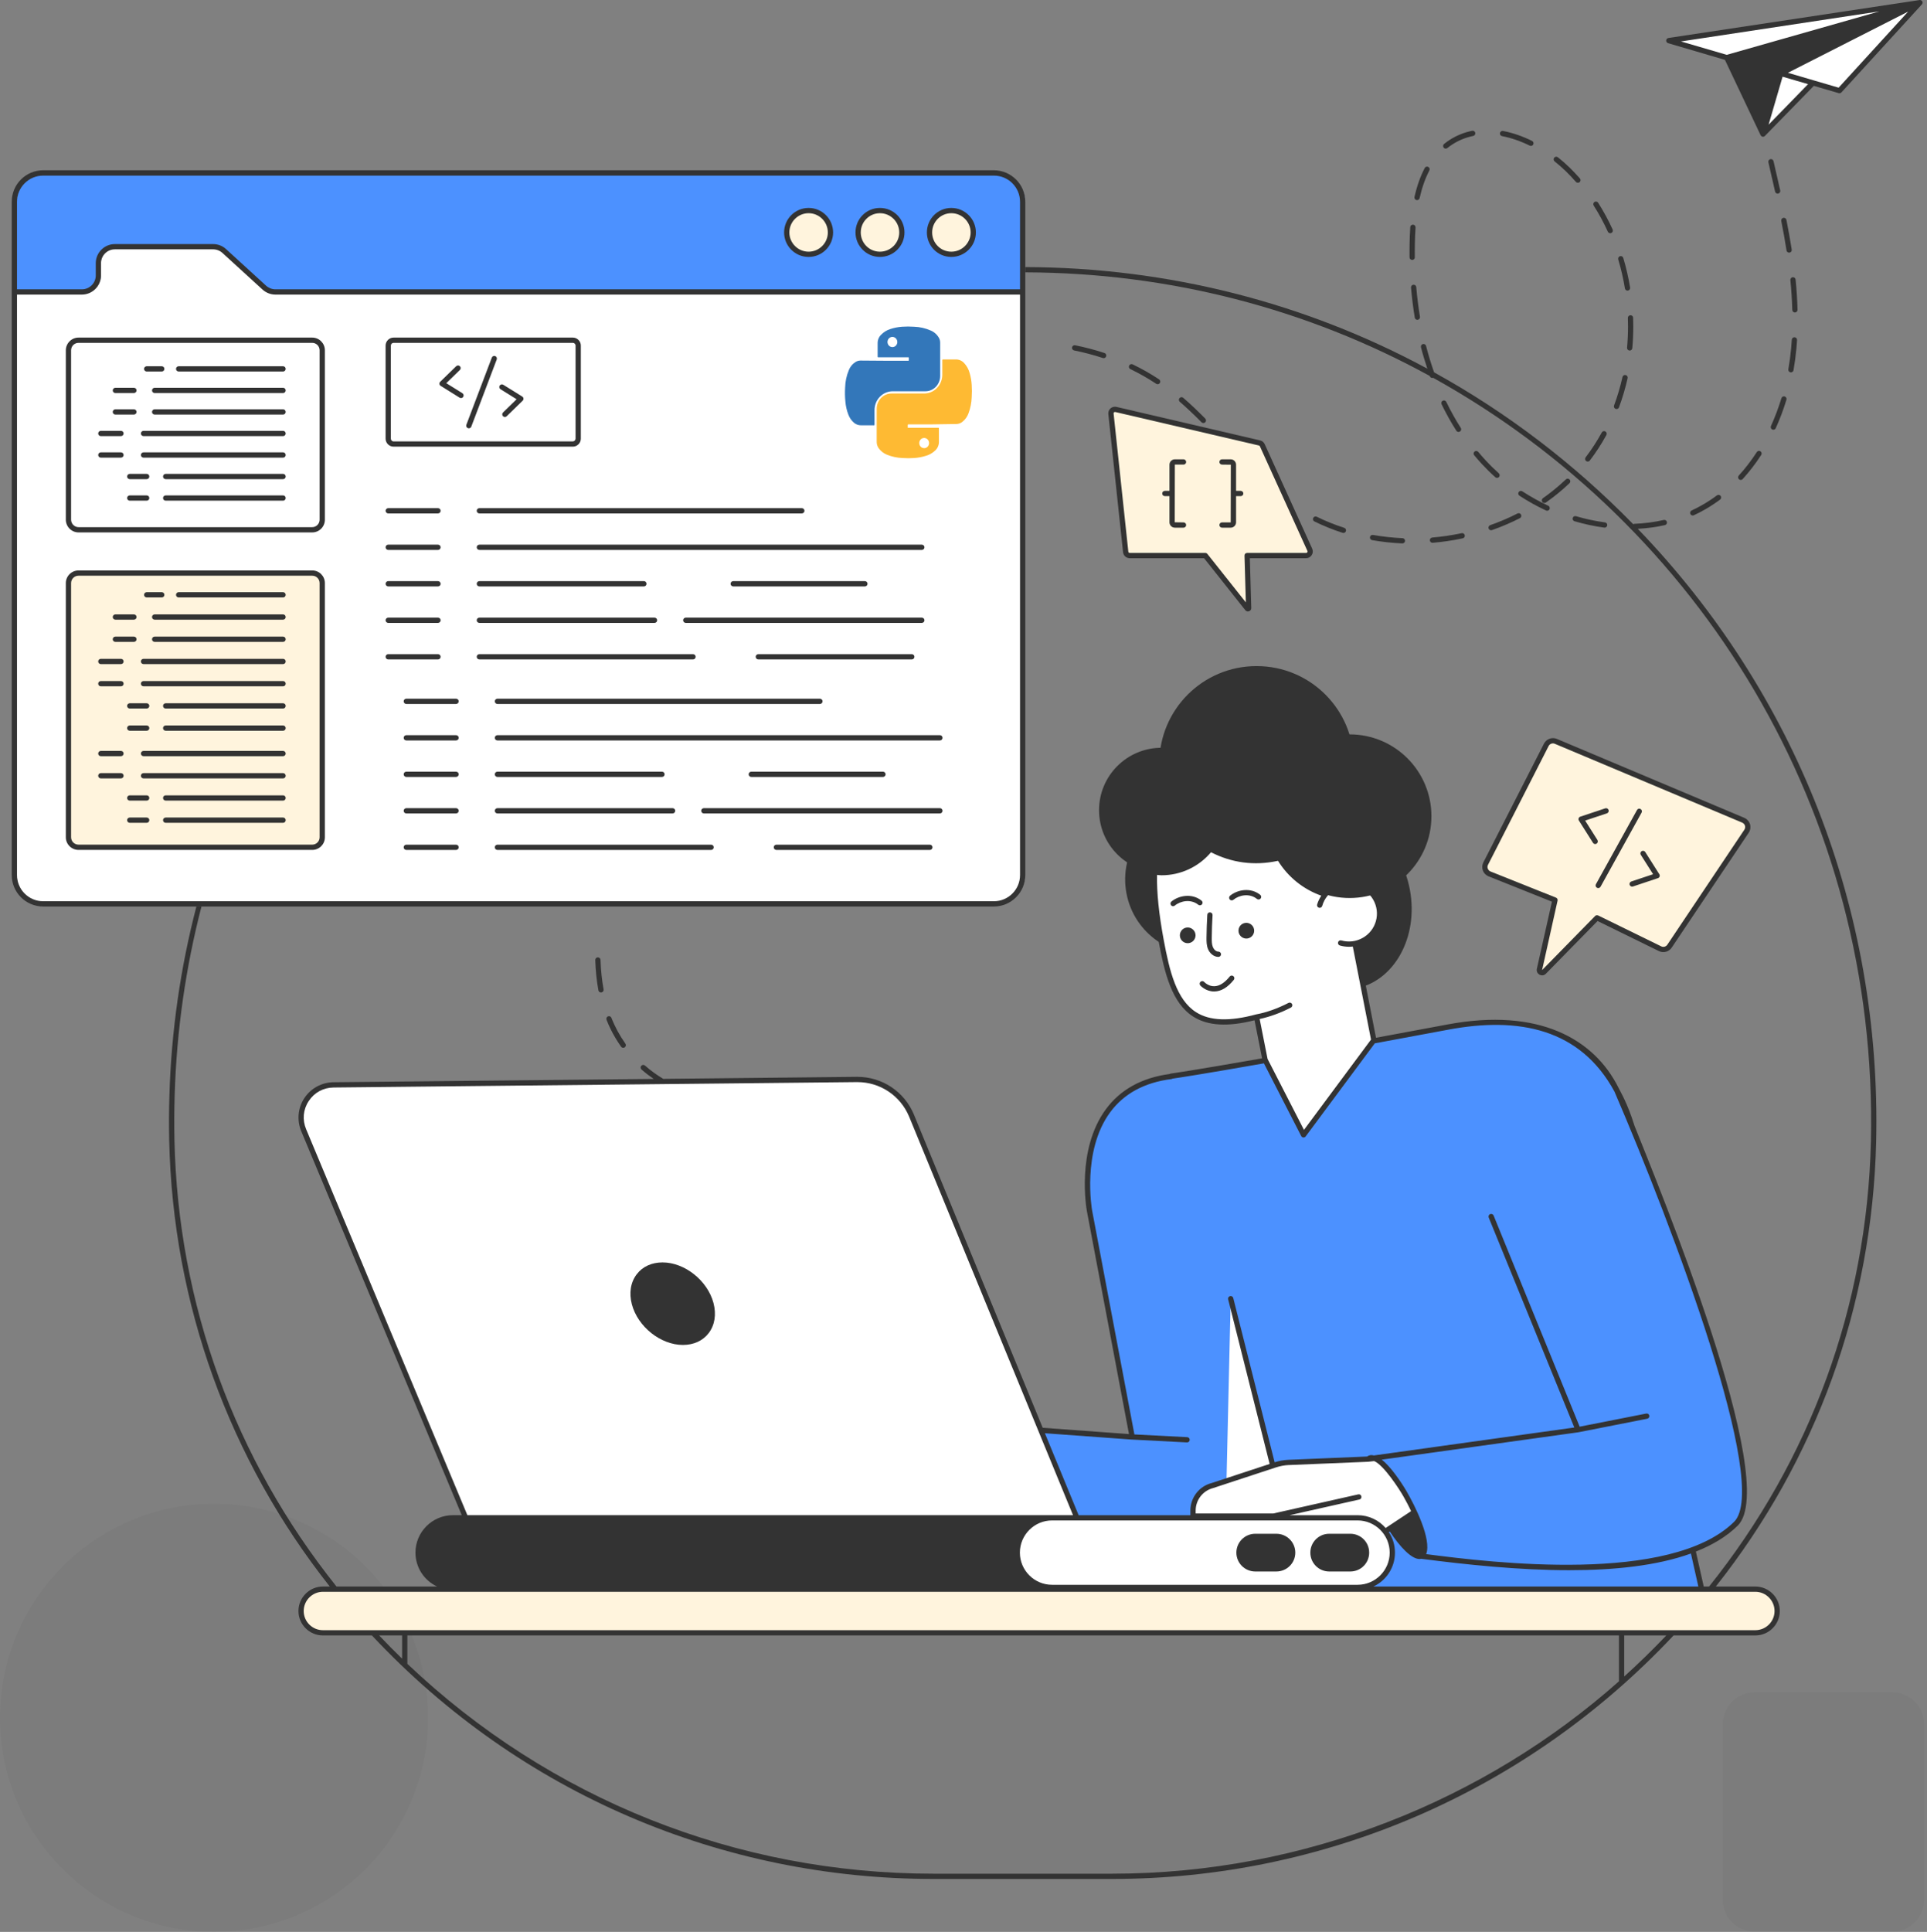 <svg width="425" height="426" viewBox="0 0 425 426" fill="none" xmlns="http://www.w3.org/2000/svg">
<rect x="0" y="0" width="425" height="426" fill="#808080" stroke="none"/>
<g clip-path="url(#clip0_4845_11137)">
<g opacity="0.05">
<path d="M0 378.793C0 404.862 21.137 425.999 47.207 425.999C73.276 425.999 94.413 404.862 94.413 378.793C94.413 352.723 73.276 331.586 47.207 331.586C21.137 331.586 0 352.722 0 378.793Z" fill="#333333"/>
</g>
<path opacity="0.05" d="M89.262 356.371V367.141C119.609 396.044 160.812 413.745 205.799 413.745H245.316C288.256 413.745 327.74 397.626 357.639 371.012V356.371H89.262Z" fill="#333333"/>
<path d="M385.2 183.297L368.203 208.646C367.746 209.329 366.854 209.568 366.116 209.206L352.221 202.389L340.527 214.316C340.108 214.744 339.391 214.353 339.522 213.769L342.955 198.474L328.522 192.712C327.624 192.353 327.229 191.301 327.668 190.44L341.037 164.24C341.429 163.474 342.344 163.139 343.138 163.472L384.475 180.868C385.427 181.268 385.777 182.438 385.202 183.296L385.2 183.297Z" fill="#FFF4DD"/>
<path d="M245.02 91.25L248.276 121.708C248.325 122.161 248.706 122.504 249.161 122.504H265.834L275.112 134.19C275.207 134.31 275.4 134.24 275.396 134.087L275.057 122.504H288.065C288.712 122.504 289.143 121.835 288.875 121.246L278.407 98.177C278.293 97.926 278.069 97.741 277.799 97.678L246.108 90.289C245.511 90.151 244.955 90.642 245.021 91.251L245.02 91.25Z" fill="#FFF4DD"/>
<g opacity="0.05">
<path d="M417.311 373.156H387.012C383.118 373.156 379.961 376.313 379.961 380.207V418.912C379.961 422.806 383.118 425.962 387.012 425.962H417.311C421.205 425.962 424.362 422.806 424.362 418.912V380.207C424.362 376.313 421.205 373.156 417.311 373.156Z" fill="#333333"/>
</g>
<path d="M261.483 356.575L261.314 347.785C242.423 348.199 218.559 342.237 208.144 336.566C209.497 335.703 209.399 330.977 207.791 325.23C206.34 319.993 202.886 314.9 201.062 313.312L249.704 316.855L240.289 267C240.289 267 235.366 240.268 258.274 237.365V237.306C258.274 237.306 269.767 235.757 319.309 226.48C368.831 217.183 362.811 271.216 364.124 290.77C365.061 304.765 372.08 336.644 376.712 356.575H261.484H261.483Z" fill="#4C91FF"/>
<path d="M328.88 268.255L348.042 315.246L302.992 321.522C305.052 322.189 308.503 326.485 311.19 331.838C314.093 337.624 315.034 342.547 313.387 343.135C331.176 345.47 368.836 349.77 382.854 335.996C393.415 325.62 356.338 239.875 356.338 239.875" fill="#4C91FF"/>
<path d="M270.07 345.221L283.016 332.315L271.435 286.359" fill="white"/>
<path d="M263.117 333.103V334.312H280.906V341.588H299.636L306.657 336.92L311.933 333.429C311.717 332.919 311.462 332.37 311.188 331.84C308.579 326.603 305.226 322.406 303.146 321.582L301.735 321.739L284.137 322.482C283.173 322.522 282.219 322.696 281.302 322.998L267.419 327.565C264.888 328.211 263.117 330.49 263.117 333.102V333.103Z" fill="white"/>
<path d="M310.963 196.264C312.877 206.688 307.48 216.418 298.889 217.995C290.307 219.571 281.795 212.396 279.881 201.972C277.967 191.548 283.374 181.816 291.956 180.241C300.548 178.664 309.049 185.84 310.963 196.264Z" fill="#333333"/>
<path d="M280.869 190.955C282.513 199.911 276.594 208.508 267.626 210.154C258.669 211.799 250.071 205.869 248.426 196.912C246.782 187.955 252.712 179.356 261.669 177.712C270.637 176.065 279.224 181.998 280.869 190.955Z" fill="#333333"/>
<path d="M302.992 229.376L287.498 250.241L279.008 233.696L277.139 224.255C261.308 228.522 258.406 219.789 256.087 207.372C250.645 178.061 260.863 178.758 272.842 176.558C284.802 174.362 296.731 184.595 299.451 199.41C299.95 202.129 298.939 205.24 298.781 207.862L302.991 229.376H302.992Z" fill="white"/>
<path d="M291.051 199.607C292.068 196.03 295.776 193.965 299.353 194.982C302.929 195.999 305.021 199.715 304.003 203.291C302.986 206.867 299.245 208.951 295.668 207.934" fill="white"/>
<path d="M284.443 221.66C282.395 222.714 279.876 223.741 277.137 224.255Z" fill="white"/>
<path d="M154.504 336.84V345.215H179.176V337.115C179.176 335.801 180.235 334.742 181.53 334.742H156.602C155.445 334.742 154.504 335.683 154.504 336.84Z" fill="white"/>
<path d="M299.412 334.691H232.025C227.787 334.691 224.352 338.127 224.352 342.364V342.365C224.352 346.603 227.787 350.038 232.025 350.038H299.412C303.649 350.038 307.085 346.603 307.085 342.365V342.364C307.085 338.127 303.649 334.691 299.412 334.691Z" fill="white"/>
<path d="M66.973 249.204L102.7 334.692H237.519L201.035 245.988C199.001 241.122 194.22 237.974 188.946 238.028L73.542 239.229C68.434 239.282 65.004 244.49 66.974 249.204H66.973Z" fill="white"/>
<path d="M387.131 350.418H71.225C68.564 350.418 66.406 352.575 66.406 355.236C66.406 357.897 68.564 360.054 71.225 360.054H387.131C389.792 360.054 391.95 357.897 391.95 355.236C391.95 352.575 389.792 350.418 387.131 350.418Z" fill="#FFF4DD"/>
<path d="M279.613 179.977C279.613 189.95 287.685 198.021 297.657 198.021C307.629 198.021 315.7 189.95 315.7 179.977C315.7 170.005 307.629 161.934 297.657 161.934C287.685 161.934 279.613 170.004 279.613 179.977Z" fill="#333333"/>
<path d="M242.395 178.658C242.395 186.268 248.553 192.426 256.162 192.426C263.772 192.426 269.93 186.268 269.93 178.658C269.93 171.049 263.772 164.891 256.162 164.891C248.553 164.891 242.395 171.049 242.395 178.658Z" fill="#333333"/>
<path d="M255.68 168.333C255.68 180.192 265.278 189.79 277.137 189.79C288.997 189.79 298.595 180.192 298.595 168.333C298.595 156.473 288.997 146.875 277.137 146.875C265.278 146.875 255.68 156.473 255.68 168.333Z" fill="#333333"/>
<path d="M219.718 38.133H10.036C6.53 38.133 3.688 40.975 3.688 44.481V192.959C3.688 196.465 6.53 199.307 10.036 199.307H219.718C223.224 199.307 226.066 196.465 226.066 192.959V44.481C226.066 40.975 223.224 38.133 219.718 38.133Z" fill="white"/>
<path d="M194.931 79.544H200.291C200.413 79.544 200.456 79.544 200.443 79.385C200.434 79.229 200.434 79.073 200.443 78.916C200.443 78.809 200.413 78.777 200.315 78.79H193.727C193.592 78.79 193.562 78.752 193.562 78.618C193.562 77.655 193.562 76.718 193.562 75.723C193.553 75.368 193.616 75.016 193.746 74.689C193.877 74.362 194.072 74.066 194.32 73.822C194.891 73.231 195.594 72.795 196.367 72.554C197.206 72.279 198.074 72.109 198.952 72.047C199.825 71.984 200.701 71.984 201.574 72.047C202.853 72.081 204.114 72.367 205.29 72.89C206.067 73.219 206.713 73.811 207.124 74.57C207.277 74.881 207.357 75.227 207.356 75.577C207.356 78.01 207.356 80.443 207.356 82.883C207.358 83.333 207.274 83.779 207.108 84.195C206.942 84.61 206.697 84.987 206.389 85.304C206.08 85.62 205.714 85.87 205.311 86.037C204.908 86.205 204.477 86.287 204.043 86.279H196.923C195.992 86.27 195.088 86.597 194.364 87.204C193.64 87.811 193.143 88.66 192.957 89.606C192.9 89.887 192.873 90.174 192.877 90.462V93.63C192.877 93.75 192.877 93.782 192.731 93.782C191.783 93.782 190.83 93.782 189.883 93.782C189.329 93.786 188.791 93.591 188.361 93.231C187.788 92.743 187.349 92.107 187.09 91.387C186.743 90.474 186.527 89.513 186.448 88.535C186.347 87.508 186.329 86.474 186.393 85.443C186.426 84.113 186.708 82.802 187.224 81.584C187.545 80.797 188.113 80.147 188.837 79.74C189.129 79.586 189.452 79.506 189.779 79.506L194.931 79.544ZM197.907 75.418C197.908 75.195 197.846 74.977 197.727 74.79C197.608 74.604 197.439 74.458 197.24 74.372C197.041 74.286 196.822 74.262 196.611 74.305C196.4 74.348 196.205 74.455 196.052 74.612C195.9 74.77 195.795 74.971 195.753 75.19C195.71 75.409 195.731 75.636 195.814 75.842C195.896 76.049 196.035 76.225 196.214 76.35C196.393 76.474 196.604 76.54 196.819 76.54C197.104 76.54 197.377 76.425 197.58 76.219C197.783 76.013 197.901 75.732 197.907 75.438V75.418Z" fill="#3377BA"/>
<path d="M205.711 93.574H200.379C200.239 93.574 200.196 93.612 200.202 93.758C200.208 93.904 200.202 94.081 200.202 94.239C200.202 94.398 200.202 94.334 200.287 94.328H206.902C207.036 94.328 207.079 94.328 207.079 94.505C207.079 95.462 207.079 96.405 207.079 97.38C207.088 97.734 207.025 98.086 206.894 98.413C206.764 98.741 206.569 99.036 206.321 99.28C205.697 99.893 204.932 100.329 204.099 100.546C203.302 100.788 202.483 100.939 201.656 100.996C200.785 101.059 199.912 101.059 199.042 100.996C197.859 100.954 196.692 100.704 195.591 100.255C194.856 99.959 194.22 99.449 193.759 98.786C193.492 98.384 193.351 97.906 193.356 97.418C193.356 94.999 193.356 92.574 193.356 90.155C193.355 89.707 193.44 89.264 193.606 88.851C193.772 88.438 194.015 88.063 194.322 87.748C194.629 87.434 194.993 87.185 195.393 87.018C195.794 86.85 196.222 86.767 196.654 86.773H203.769C204.704 86.784 205.613 86.455 206.34 85.845C207.067 85.234 207.566 84.38 207.751 83.43C207.803 83.161 207.827 82.887 207.824 82.613C207.824 81.555 207.824 80.504 207.824 79.447C207.824 79.288 207.873 79.263 208.007 79.263C208.936 79.263 209.839 79.263 210.786 79.263C211.126 79.252 211.465 79.315 211.781 79.448C212.096 79.581 212.382 79.781 212.618 80.035C213.223 80.675 213.657 81.468 213.876 82.334C214.113 83.159 214.258 84.008 214.31 84.867C214.371 85.772 214.371 86.679 214.31 87.584C214.268 88.787 214.035 89.974 213.62 91.098C213.342 91.887 212.845 92.572 212.191 93.068C211.804 93.353 211.34 93.504 210.866 93.498L205.711 93.574ZM204.911 97.697C204.911 97.474 204.847 97.255 204.727 97.07C204.608 96.884 204.437 96.74 204.238 96.655C204.039 96.57 203.82 96.548 203.609 96.592C203.398 96.636 203.205 96.744 203.053 96.902C202.901 97.06 202.798 97.262 202.757 97.481C202.715 97.7 202.738 97.927 202.821 98.133C202.904 98.338 203.045 98.514 203.224 98.637C203.404 98.76 203.615 98.825 203.83 98.824C203.973 98.824 204.114 98.795 204.246 98.737C204.378 98.68 204.498 98.597 204.598 98.491C204.699 98.386 204.778 98.261 204.832 98.123C204.886 97.986 204.913 97.839 204.911 97.691V97.697Z" fill="#FEBA33"/>
<path d="M226.069 44.488V64.375H61.272C60.363 64.375 59.488 64.035 58.818 63.423L49.978 55.349C49.307 54.737 48.432 54.397 47.524 54.397H25.861C23.852 54.397 22.222 56.026 22.222 58.036V60.737C22.222 62.747 20.594 64.376 18.584 64.376H3.695V44.489C3.695 40.983 6.538 38.141 10.044 38.141H219.721C223.227 38.141 226.069 40.983 226.069 44.489V44.488Z" fill="#4C91FF"/>
<path d="M214.651 51.246C214.651 53.913 212.484 56.081 209.817 56.081C207.15 56.081 205 53.913 205 51.246C205 48.58 207.151 46.43 209.817 46.43C212.483 46.43 214.651 48.597 214.651 51.246Z" fill="#FFF4DD"/>
<path d="M198.909 51.246C198.909 53.913 196.742 56.081 194.075 56.081C191.408 56.081 189.258 53.913 189.258 51.246C189.258 48.58 191.409 46.43 194.075 46.43C196.741 46.43 198.909 48.597 198.909 51.246Z" fill="#FFF4DD"/>
<path d="M183.167 51.246C183.167 53.913 180.999 56.081 178.332 56.081C175.665 56.081 173.516 53.913 173.516 51.246C173.516 48.58 175.666 46.43 178.332 46.43C180.998 46.43 183.167 48.597 183.167 51.246Z" fill="#FFF4DD"/>
<path d="M68.858 75.023H17.31C16.086 75.023 15.094 76.016 15.094 77.24V114.603C15.094 115.827 16.086 116.819 17.31 116.819H68.858C70.082 116.819 71.074 115.827 71.074 114.603V77.24C71.074 76.016 70.082 75.023 68.858 75.023Z" fill="white"/>
<path d="M68.858 126.363H17.31C16.086 126.363 15.094 127.356 15.094 128.579V184.619C15.094 185.843 16.086 186.835 17.31 186.835H68.858C70.082 186.835 71.074 185.843 71.074 184.619V128.579C71.074 127.356 70.082 126.363 68.858 126.363Z" fill="#FFF4DD"/>
<path d="M405.699 19.984L368.055 8.953L423.442 0.578L405.699 19.984Z" fill="white"/>
<path d="M399.858 18.273L388.836 29.569L392.755 16.191L399.858 18.273Z" fill="white"/>
<path d="M359.428 77.299C359.412 77.299 359.394 77.299 359.376 77.297C359.057 77.268 358.821 76.986 358.85 76.667C358.989 75.117 359.06 73.547 359.06 71.999C359.06 71.371 359.049 70.744 359.026 70.116C359.015 69.796 359.264 69.528 359.585 69.516C359.956 69.51 360.175 69.754 360.185 70.075C360.208 70.716 360.219 71.357 360.219 71.999C360.219 73.582 360.148 75.188 360.005 76.771C359.977 77.072 359.725 77.299 359.428 77.299Z" fill="#333333"/>
<path d="M375.603 111.256C376.653 110.648 377.686 109.966 378.672 109.232C378.926 109.042 379.29 109.092 379.483 109.351C379.675 109.607 379.623 109.971 379.365 110.162C378.344 110.923 377.274 111.629 376.186 112.26C375.343 112.748 374.465 113.205 373.577 113.614C373.499 113.651 373.416 113.667 373.334 113.667C373.115 113.667 372.905 113.543 372.808 113.331C372.673 113.04 372.8 112.695 373.091 112.561C373.946 112.165 374.79 111.727 375.604 111.255L375.603 111.256Z" fill="#333333"/>
<path d="M358.531 82.698C358.846 82.768 359.042 83.078 358.971 83.391C358.479 85.584 357.84 87.746 357.069 89.819C356.982 90.052 356.76 90.196 356.525 90.196C356.457 90.196 356.39 90.184 356.323 90.159C356.024 90.048 355.87 89.714 355.981 89.413C356.734 87.391 357.358 85.278 357.838 83.136C357.909 82.823 358.221 82.628 358.53 82.698H358.531Z" fill="#333333"/>
<path d="M388.263 99.511C388.533 99.686 388.61 100.044 388.436 100.314C387.195 102.239 385.818 104.031 384.343 105.643C384.23 105.768 384.072 105.831 383.916 105.831C383.776 105.831 383.635 105.78 383.524 105.678C383.288 105.461 383.272 105.095 383.489 104.858C384.918 103.295 386.255 101.554 387.462 99.684C387.636 99.413 387.996 99.338 388.264 99.51L388.263 99.511Z" fill="#333333"/>
<path d="M340.961 110.803C340.859 110.875 340.742 110.909 340.627 110.909C340.444 110.909 340.265 110.823 340.153 110.663C339.968 110.4 340.031 110.039 340.293 109.854C342.089 108.594 343.79 107.2 345.352 105.711C345.582 105.49 345.951 105.498 346.171 105.73C346.393 105.962 346.385 106.329 346.151 106.55C344.549 108.08 342.803 109.511 340.96 110.803H340.961Z" fill="#333333"/>
<path d="M335.468 113.476C335.614 113.762 335.501 114.112 335.216 114.257C333.244 115.263 331.171 116.151 329.054 116.895C328.99 116.917 328.924 116.928 328.862 116.928C328.622 116.928 328.399 116.778 328.315 116.54C328.208 116.238 328.366 115.907 328.669 115.8C330.738 115.073 332.763 114.206 334.689 113.223C334.97 113.079 335.323 113.19 335.468 113.476V113.476Z" fill="#333333"/>
<path d="M341.748 112.283C341.649 112.495 341.441 112.619 341.222 112.619C341.14 112.619 341.056 112.601 340.977 112.565C338.947 111.624 336.975 110.527 335.114 109.307C334.846 109.132 334.771 108.772 334.946 108.504C335.122 108.234 335.483 108.163 335.748 108.336C337.562 109.525 339.487 110.594 341.466 111.512C341.755 111.646 341.882 111.991 341.747 112.281L341.748 112.283Z" fill="#333333"/>
<path d="M326.028 99.645C326.552 100.274 327.091 100.891 327.647 101.495C328.561 102.49 329.542 103.455 330.558 104.363C330.796 104.576 330.817 104.944 330.604 105.183C330.489 105.31 330.33 105.377 330.172 105.377C330.034 105.377 329.897 105.328 329.786 105.229C328.741 104.296 327.735 103.304 326.793 102.282C326.225 101.663 325.672 101.032 325.138 100.39C324.933 100.143 324.967 99.777 325.213 99.572C325.458 99.366 325.823 99.401 326.028 99.647V99.645Z" fill="#333333"/>
<path d="M390.019 35.788C389.946 35.476 390.142 35.169 390.454 35.096C390.761 35.026 391.079 35.222 391.151 35.535C391.648 37.682 392.146 39.835 392.627 41.995C392.696 42.307 392.499 42.617 392.187 42.686C392.145 42.696 392.101 42.7 392.061 42.7C391.794 42.7 391.555 42.516 391.494 42.245C391.015 40.089 390.517 37.939 390.021 35.796L390.019 35.787V35.788Z" fill="#333333"/>
<path d="M353.898 116.346C353.873 116.346 353.847 116.344 353.822 116.341C351.633 116.051 349.424 115.578 347.255 114.937C346.949 114.846 346.773 114.524 346.864 114.217C346.954 113.911 347.27 113.734 347.586 113.825C349.696 114.449 351.846 114.909 353.975 115.191C354.292 115.233 354.516 115.525 354.473 115.843C354.435 116.134 354.185 116.347 353.899 116.347L353.898 116.346Z" fill="#333333"/>
<path d="M355.377 51.373C355.3 51.408 355.218 51.425 355.137 51.425C354.917 51.425 354.706 51.299 354.609 51.085C353.697 49.08 352.647 47.145 351.49 45.334C351.317 45.065 351.396 44.705 351.667 44.533C351.938 44.361 352.298 44.439 352.468 44.709C353.655 46.566 354.731 48.549 355.665 50.604C355.798 50.895 355.67 51.24 355.377 51.373Z" fill="#333333"/>
<path d="M391.643 94.417C391.546 94.631 391.336 94.758 391.115 94.758C391.034 94.758 390.954 94.741 390.876 94.706C390.584 94.574 390.455 94.23 390.587 93.939C391.471 91.99 392.247 89.926 392.892 87.806C392.986 87.501 393.311 87.325 393.615 87.421C393.922 87.514 394.095 87.838 394.001 88.145C393.34 90.313 392.548 92.423 391.641 94.418L391.643 94.417Z" fill="#333333"/>
<path d="M313.097 43.681C313.035 43.95 312.795 44.133 312.53 44.133C312.488 44.133 312.446 44.128 312.402 44.119C312.09 44.049 311.894 43.739 311.963 43.426C312.504 41.026 313.263 38.881 314.219 37.05C314.367 36.765 314.717 36.656 315.003 36.804C315.286 36.952 315.396 37.302 315.248 37.587C314.337 39.328 313.614 41.379 313.096 43.681H313.097Z" fill="#333333"/>
<path d="M337.64 32.172C337.554 32.172 337.466 32.153 337.384 32.112C335.335 31.105 333.281 30.399 331.28 30.018C330.964 29.959 330.759 29.654 330.819 29.339C330.88 29.025 331.188 28.814 331.497 28.879C333.602 29.28 335.754 30.018 337.895 31.072C338.184 31.214 338.302 31.561 338.161 31.849C338.059 32.054 337.854 32.173 337.64 32.173V32.172Z" fill="#333333"/>
<path d="M348.005 40.305C347.844 40.305 347.683 40.238 347.568 40.107C346.871 39.31 346.134 38.532 345.38 37.795C344.591 37.024 343.748 36.282 342.873 35.591C342.622 35.391 342.578 35.027 342.777 34.775C342.977 34.524 343.339 34.481 343.592 34.68C344.5 35.397 345.374 36.166 346.192 36.966C346.966 37.724 347.724 38.523 348.442 39.342C348.652 39.583 348.629 39.95 348.387 40.161C348.277 40.258 348.141 40.304 348.004 40.304L348.005 40.305Z" fill="#333333"/>
<path d="M324.914 29.977C323.277 30.31 321.74 30.932 320.353 31.825C319.958 32.082 319.579 32.355 319.217 32.644C319.11 32.73 318.982 32.772 318.854 32.772C318.684 32.772 318.516 32.698 318.401 32.554C318.2 32.304 318.241 31.939 318.491 31.739C318.883 31.425 319.294 31.128 319.725 30.85C321.234 29.877 322.902 29.202 324.684 28.84C325.006 28.776 325.304 28.98 325.367 29.293C325.431 29.607 325.228 29.913 324.914 29.976V29.977Z" fill="#333333"/>
<path d="M321.993 95.153C321.896 95.214 321.788 95.244 321.681 95.244C321.49 95.244 321.302 95.149 321.192 94.976C320.015 93.13 318.919 91.163 317.933 89.129C317.793 88.841 317.915 88.494 318.203 88.355C318.487 88.216 318.837 88.335 318.979 88.624C319.944 90.618 321.019 92.545 322.171 94.352C322.344 94.623 322.265 94.981 321.995 95.154L321.993 95.153Z" fill="#333333"/>
<path d="M394.018 55.221C393.698 53.171 393.318 51.044 392.859 48.717C392.797 48.403 393.001 48.098 393.316 48.035C393.623 47.971 393.934 48.177 393.998 48.492C394.46 50.834 394.841 52.976 395.163 55.041C395.213 55.358 394.997 55.655 394.678 55.704C394.65 55.709 394.619 55.711 394.589 55.711C394.308 55.711 394.06 55.506 394.017 55.221H394.018Z" fill="#333333"/>
<path d="M354.059 95.134C354.34 95.287 354.442 95.64 354.291 95.921C353.208 97.9 351.979 99.793 350.636 101.55C350.521 101.699 350.35 101.778 350.174 101.778C350.051 101.778 349.927 101.738 349.821 101.659C349.567 101.463 349.518 101.1 349.714 100.845C351.021 99.136 352.219 97.292 353.271 95.365C353.427 95.084 353.774 94.979 354.06 95.134H354.059Z" fill="#333333"/>
<path d="M395.561 81.63C395.513 81.912 395.267 82.11 394.99 82.11C394.957 82.11 394.923 82.107 394.89 82.101C394.574 82.045 394.364 81.745 394.419 81.429C394.69 79.889 394.897 78.328 395.037 76.787C395.094 76.162 395.141 75.536 395.18 74.912C395.201 74.593 395.479 74.349 395.795 74.368C396.115 74.388 396.359 74.663 396.339 74.983C396.3 75.619 396.25 76.254 396.193 76.891C396.05 78.464 395.838 80.058 395.562 81.629L395.561 81.63Z" fill="#333333"/>
<path d="M395.87 68.903C395.556 68.903 395.298 68.653 395.29 68.338C395.232 66.229 395.089 64.018 394.866 61.766C394.835 61.447 395.068 61.163 395.387 61.131C395.725 61.105 395.989 61.334 396.021 61.651C396.246 63.932 396.391 66.171 396.448 68.308C396.458 68.627 396.205 68.895 395.884 68.903C395.878 68.903 395.874 68.903 395.869 68.903H395.87Z" fill="#333333"/>
<path d="M359.042 64.077C359.009 64.082 358.978 64.085 358.947 64.085C358.667 64.085 358.421 63.883 358.375 63.598C358.022 61.439 357.527 59.292 356.904 57.215C356.811 56.908 356.985 56.585 357.292 56.493C357.595 56.402 357.923 56.575 358.014 56.882C358.652 59.006 359.158 61.203 359.521 63.411C359.573 63.727 359.358 64.025 359.042 64.078V64.077Z" fill="#333333"/>
<path d="M132.445 211.662C132.518 213.93 132.746 216.117 133.121 218.164C133.178 218.479 132.969 218.781 132.655 218.84C132.619 218.847 132.583 218.85 132.55 218.85C132.274 218.85 132.031 218.654 131.978 218.374C131.593 216.27 131.36 214.025 131.285 211.7C131.275 211.38 131.526 211.112 131.845 211.102C132.164 211.111 132.433 211.342 132.445 211.663V211.662Z" fill="#333333"/>
<path d="M315.883 118.532C318.053 118.349 320.235 118.026 322.364 117.573C322.689 117.501 322.987 117.707 323.053 118.02C323.12 118.334 322.919 118.641 322.607 118.708C320.43 119.172 318.199 119.502 315.98 119.689C315.964 119.69 315.947 119.691 315.931 119.691C315.632 119.691 315.38 119.462 315.354 119.159C315.326 118.84 315.564 118.559 315.883 118.532Z" fill="#333333"/>
<path d="M134.101 224.11C134.404 223.993 134.735 224.143 134.852 224.441C135.616 226.412 136.653 228.327 137.932 230.133C138.116 230.394 138.055 230.756 137.793 230.941C137.69 231.013 137.574 231.048 137.458 231.048C137.276 231.048 137.097 230.963 136.983 230.802C135.651 228.919 134.568 226.92 133.77 224.86C133.653 224.561 133.803 224.225 134.1 224.109L134.101 224.11Z" fill="#333333"/>
<path d="M302.818 117.961C304.946 118.336 307.137 118.573 309.328 118.669C309.648 118.682 309.898 118.953 309.883 119.273C309.87 119.584 309.612 119.828 309.303 119.828C309.295 119.828 309.288 119.828 309.279 119.828C307.036 119.731 304.794 119.487 302.616 119.104C302.3 119.049 302.09 118.748 302.146 118.433C302.202 118.119 302.49 117.906 302.817 117.962L302.818 117.961Z" fill="#333333"/>
<path d="M290.403 113.943C292.332 114.893 294.374 115.716 296.466 116.39C296.771 116.488 296.939 116.815 296.84 117.12C296.761 117.366 296.534 117.522 296.288 117.522C296.23 117.522 296.17 117.513 296.11 117.494C293.964 116.803 291.871 115.959 289.891 114.983C289.603 114.841 289.485 114.494 289.626 114.206C289.768 113.919 290.111 113.802 290.402 113.942L290.403 113.943Z" fill="#333333"/>
<path d="M312.196 50.159C312.152 50.78 312.119 51.399 312.097 52.011C312.053 53.19 312.03 54.374 312.03 55.559L312.038 56.736C312.043 57.056 311.786 57.32 311.466 57.324C311.464 57.324 311.461 57.324 311.459 57.324C311.142 57.324 310.882 57.068 310.879 56.751C310.874 56.354 310.871 55.957 310.871 55.559C310.871 54.36 310.894 53.162 310.937 51.968C310.96 51.343 310.993 50.712 311.037 50.078C311.061 49.759 311.315 49.522 311.657 49.54C311.976 49.562 312.216 49.839 312.196 50.159Z" fill="#333333"/>
<path d="M265.407 93.285C265.258 93.285 265.107 93.228 264.993 93.113C263.27 91.369 261.704 89.892 260.205 88.597C259.963 88.387 259.935 88.02 260.146 87.779C260.356 87.536 260.723 87.51 260.963 87.719C262.486 89.035 264.074 90.533 265.819 92.297C266.044 92.525 266.042 92.893 265.814 93.118C265.701 93.23 265.553 93.285 265.406 93.285H265.407Z" fill="#333333"/>
<path d="M312.357 63.316C312.545 65.523 312.819 67.72 313.172 69.849C313.223 70.165 313.01 70.463 312.694 70.516C312.662 70.521 312.63 70.524 312.599 70.524C312.319 70.524 312.075 70.323 312.027 70.038C311.669 67.879 311.393 65.651 311.201 63.415C311.174 63.096 311.41 62.815 311.73 62.788C312.067 62.755 312.331 62.998 312.357 63.316Z" fill="#333333"/>
<path d="M237.119 76.136C239.325 76.578 241.504 77.152 243.593 77.843C243.897 77.943 244.063 78.272 243.962 78.576C243.882 78.82 243.655 78.974 243.412 78.974C243.352 78.974 243.29 78.965 243.231 78.945C241.185 78.269 239.052 77.707 236.892 77.274C236.576 77.211 236.374 76.906 236.437 76.592C236.501 76.278 236.811 76.072 237.119 76.137V76.136Z" fill="#333333"/>
<path d="M255.316 84.72C255.206 84.72 255.095 84.689 254.996 84.623C253.196 83.43 251.28 82.343 249.306 81.392C249.017 81.253 248.895 80.907 249.034 80.617C249.174 80.329 249.52 80.208 249.808 80.346C251.833 81.32 253.793 82.432 255.638 83.655C255.906 83.831 255.978 84.192 255.802 84.459C255.69 84.628 255.506 84.719 255.317 84.719L255.316 84.72Z" fill="#333333"/>
<path d="M340.524 163.976C341.054 162.949 342.297 162.484 343.358 162.932L384.694 180.335C385.307 180.6 385.771 181.113 385.97 181.743C386.036 181.959 386.053 182.174 386.053 182.389C386.053 182.82 385.937 183.251 385.688 183.616L368.683 208.975C368.07 209.886 366.86 210.218 365.866 209.721L352.341 203.091L340.938 214.726C340.706 214.958 340.408 215.074 340.109 215.074C339.91 215.074 339.728 215.024 339.546 214.924C339.082 214.675 338.833 214.161 338.949 213.648L342.281 198.83L328.309 193.244C327.73 193.013 327.265 192.548 327.05 191.968C326.835 191.388 326.868 190.725 327.149 190.178L340.525 163.974L340.524 163.976ZM328.142 191.555C328.241 191.837 328.457 192.053 328.738 192.169L343.175 197.936C343.44 198.035 343.589 198.318 343.522 198.599L340.108 213.913L351.81 201.98C351.909 201.865 352.075 201.815 352.224 201.815C352.307 201.815 352.389 201.832 352.472 201.865L366.378 208.677C366.841 208.925 367.422 208.76 367.72 208.329L384.709 182.97C384.891 182.704 384.94 182.389 384.858 182.075C384.759 181.777 384.543 181.528 384.245 181.396L342.909 164.009C342.395 163.794 341.799 164.009 341.55 164.506L328.174 190.71C328.042 190.976 328.025 191.274 328.141 191.555H328.142Z" fill="#333333"/>
<path d="M361.825 178.398C361.509 178.222 361.193 178.346 361.036 178.624L351.983 194.97C351.828 195.25 351.929 195.603 352.21 195.758C352.22 195.764 352.23 195.769 352.239 195.773C352.514 195.906 352.848 195.802 352.999 195.531L362.052 179.186C362.207 178.905 362.106 178.553 361.825 178.397V178.398Z" fill="#333333"/>
<path d="M352.313 185.227L349.604 180.946L354.407 179.346C354.711 179.245 354.874 178.916 354.773 178.612C354.672 178.308 354.343 178.144 354.039 178.244L348.534 180.079C348.364 180.135 348.232 180.267 348.171 180.435C348.11 180.602 348.132 180.789 348.228 180.94L351.334 185.847C351.395 185.942 351.477 186.013 351.572 186.059C351.746 186.142 351.959 186.137 352.134 186.026C352.405 185.855 352.485 185.496 352.313 185.226V185.227Z" fill="#333333"/>
<path d="M365.965 192.776L362.857 187.875C362.687 187.607 362.326 187.522 362.058 187.696C361.786 187.868 361.707 188.227 361.878 188.497L364.589 192.772L359.783 194.378C359.479 194.479 359.316 194.808 359.417 195.112C359.468 195.266 359.579 195.385 359.715 195.451C359.851 195.516 360.001 195.528 360.151 195.478L365.659 193.638C365.828 193.581 365.961 193.449 366.022 193.282C366.081 193.114 366.061 192.927 365.965 192.777V192.776Z" fill="#333333"/>
<path d="M246.233 89.723L277.923 97.115C278.371 97.215 278.751 97.53 278.934 97.944L289.408 120.998C289.608 121.462 289.574 121.993 289.292 122.407C289.027 122.838 288.563 123.087 288.066 123.087H275.652L275.967 134.075C275.983 134.391 275.784 134.672 275.486 134.788C275.403 134.82 275.321 134.837 275.237 134.837C275.022 134.837 274.806 134.738 274.657 134.556L265.557 123.087H249.165C248.402 123.087 247.773 122.523 247.69 121.777L244.442 91.313C244.392 90.832 244.574 90.368 244.922 90.054C245.287 89.739 245.767 89.623 246.232 89.722L246.233 89.723ZM248.851 121.644C248.868 121.81 249.001 121.926 249.166 121.926H265.84C266.005 121.926 266.172 122.009 266.287 122.141L274.774 132.831L274.476 122.522C274.476 122.357 274.525 122.207 274.641 122.091C274.757 121.992 274.907 121.926 275.055 121.926H288.066C288.216 121.926 288.298 121.826 288.331 121.776C288.348 121.743 288.415 121.626 288.348 121.478L277.874 98.423C277.841 98.324 277.758 98.258 277.675 98.241L245.968 90.848H245.902C245.803 90.848 245.736 90.898 245.703 90.915C245.653 90.964 245.587 91.047 245.604 91.18L248.852 121.644H248.851Z" fill="#333333"/>
<path d="M261.025 102.446C261.345 102.446 261.605 102.187 261.605 101.866C261.605 101.545 261.346 101.285 261.025 101.285H259.112C258.458 101.285 257.927 101.817 257.927 102.47V108.239H256.904C256.584 108.239 256.324 108.498 256.324 108.819C256.324 109.14 256.583 109.4 256.904 109.4H257.927V115.169C257.927 115.823 258.458 116.354 259.112 116.354H261.025C261.345 116.354 261.605 116.094 261.605 115.773C261.605 115.452 261.346 115.193 261.025 115.193L259.086 115.168L259.112 102.445H261.025V102.446Z" fill="#333333"/>
<path d="M273.64 108.239H272.617V102.47C272.617 101.816 272.086 101.285 271.432 101.285H269.517C269.197 101.285 268.938 101.545 268.938 101.866C268.938 102.187 269.196 102.446 269.517 102.446L271.458 102.471L271.432 115.194H269.517C269.197 115.194 268.938 115.453 268.938 115.774C268.938 116.095 269.196 116.355 269.517 116.355H271.432C272.086 116.355 272.617 115.823 272.617 115.17V109.401H273.64C273.96 109.401 274.22 109.141 274.22 108.82C274.22 108.499 273.961 108.24 273.64 108.24V108.239Z" fill="#333333"/>
<path d="M272.025 215.252C272.275 215.453 272.313 215.818 272.112 216.067C270.775 217.726 269.349 218.587 267.873 218.628C267.835 218.629 267.8 218.63 267.763 218.63C265.949 218.63 264.782 217.362 264.731 217.307C264.517 217.07 264.535 216.705 264.772 216.49C265.009 216.275 265.372 216.292 265.591 216.526C265.598 216.536 266.506 217.524 267.854 217.467C268.971 217.43 270.099 216.713 271.21 215.337C271.414 215.087 271.777 215.049 272.025 215.25V215.252Z" fill="#333333"/>
<path d="M261.632 204.544C262.577 204.371 263.478 204.998 263.651 205.936C263.823 206.875 263.204 207.781 262.259 207.955C261.32 208.128 260.42 207.5 260.248 206.562C260.075 205.623 260.694 204.717 261.633 204.544H261.632Z" fill="#333333"/>
<path d="M264.286 199.505C262.648 198.203 260.391 198.629 259.096 199.693C258.989 199.781 258.859 199.825 258.729 199.825C258.563 199.825 258.395 199.753 258.28 199.613C258.076 199.365 258.114 199 258.361 198.796C260.008 197.445 262.897 196.914 265.007 198.598C265.258 198.798 265.3 199.163 265.099 199.414C264.897 199.665 264.534 199.704 264.285 199.506L264.286 199.505Z" fill="#333333"/>
<path d="M274.562 203.521C275.507 203.348 276.409 203.975 276.58 204.913C276.753 205.851 276.133 206.758 275.188 206.932C274.25 207.104 273.35 206.476 273.177 205.538C273.005 204.6 273.624 203.693 274.562 203.521Z" fill="#333333"/>
<path d="M277.219 198.22C275.582 196.918 273.327 197.344 272.03 198.408C271.923 198.496 271.792 198.54 271.663 198.54C271.496 198.54 271.329 198.467 271.214 198.328C271.01 198.08 271.047 197.714 271.295 197.511C272.942 196.159 275.831 195.63 277.941 197.313C278.191 197.513 278.234 197.878 278.033 198.128C277.831 198.38 277.468 198.418 277.218 198.221L277.219 198.22Z" fill="#333333"/>
<path d="M268.72 211.007H268.713C267.627 210.996 266.788 210.142 266.437 209.3C266.105 208.501 266.086 207.647 266.096 206.768C266.11 205.125 266.17 203.428 266.27 201.723C266.29 201.403 266.564 201.15 266.883 201.178C267.203 201.197 267.447 201.471 267.429 201.791C267.329 203.476 267.271 205.155 267.255 206.779C267.247 207.561 267.262 208.256 267.509 208.853C267.706 209.327 268.171 209.841 268.727 209.845C269.046 209.848 269.303 210.111 269.299 210.431C269.297 210.749 269.037 211.006 268.72 211.006V211.007Z" fill="#333333"/>
<path d="M150.614 296.569C145.709 296.569 140.67 292.558 139.36 287.619C138.697 285.1 139.079 282.73 140.454 280.957C141.73 279.283 143.752 278.371 146.123 278.371C151.012 278.371 156.05 282.382 157.36 287.321C158.023 289.857 157.641 292.21 156.283 293.983C154.99 295.658 152.985 296.569 150.615 296.569H150.614Z" fill="#333333"/>
<path d="M297.813 346.527H293.156C290.853 346.527 288.996 344.67 288.996 342.367C288.996 340.064 290.853 338.207 293.156 338.207H297.813C300.117 338.207 301.973 340.064 301.973 342.367C301.973 344.67 300.117 346.527 297.813 346.527Z" fill="#333333"/>
<path d="M281.501 346.527H276.844C274.556 346.527 272.684 344.67 272.684 342.367C272.684 340.064 274.556 338.207 276.844 338.207H281.501C283.804 338.207 285.678 340.064 285.678 342.367C285.678 344.67 283.805 346.527 281.501 346.527Z" fill="#333333"/>
<path d="M209.812 56.658C212.795 56.658 215.232 54.238 215.232 51.255C215.232 48.272 212.796 45.852 209.812 45.852C206.828 45.852 204.426 48.272 204.426 51.255C204.426 54.238 206.845 56.658 209.812 56.658ZM209.812 47.013C212.166 47.013 214.071 48.919 214.071 51.256C214.071 53.593 212.165 55.499 209.812 55.499C207.459 55.499 205.586 53.593 205.586 51.256C205.586 48.919 207.475 47.013 209.812 47.013Z" fill="#333333"/>
<path d="M194.066 56.658C197.066 56.658 199.486 54.238 199.486 51.255C199.486 48.272 197.066 45.852 194.066 45.852C191.066 45.852 188.68 48.272 188.68 51.255C188.68 54.238 191.1 56.658 194.066 56.658ZM194.066 47.013C196.42 47.013 198.326 48.919 198.326 51.256C198.326 53.593 196.42 55.499 194.066 55.499C191.712 55.499 189.84 53.593 189.84 51.256C189.84 48.919 191.729 47.013 194.066 47.013Z" fill="#333333"/>
<path d="M178.337 56.658C181.32 56.658 183.74 54.238 183.74 51.255C183.74 48.272 181.32 45.852 178.337 45.852C175.354 45.852 172.934 48.272 172.934 51.255C172.934 54.238 175.354 56.658 178.337 56.658ZM178.337 47.013C180.674 47.013 182.58 48.919 182.58 51.256C182.58 53.593 180.674 55.499 178.337 55.499C176 55.499 174.094 53.593 174.094 51.256C174.094 48.919 176 47.013 178.337 47.013Z" fill="#333333"/>
<path d="M68.866 74.441H17.32C15.779 74.441 14.52 75.701 14.52 77.242V114.6C14.52 116.142 15.779 117.401 17.32 117.401H68.866C70.408 117.401 71.651 116.142 71.651 114.6V77.242C71.651 75.701 70.408 74.441 68.866 74.441ZM70.491 114.6C70.491 115.495 69.762 116.241 68.867 116.241H17.32C16.409 116.241 15.68 115.495 15.68 114.6V77.242C15.68 76.331 16.409 75.602 17.32 75.602H68.866C69.761 75.602 70.49 76.331 70.49 77.242V114.6H70.491Z" fill="#333333"/>
<path d="M68.866 125.789H17.32C15.779 125.789 14.52 127.032 14.52 128.574V184.629C14.52 186.17 15.779 187.413 17.32 187.413H68.866C70.408 187.413 71.651 186.17 71.651 184.629V128.574C71.651 127.032 70.408 125.789 68.866 125.789ZM70.491 184.628C70.491 185.522 69.762 186.251 68.867 186.251H17.32C16.409 186.251 15.68 185.522 15.68 184.628V128.573C15.68 127.678 16.409 126.948 17.32 126.948H68.866C69.761 126.948 70.49 127.677 70.49 128.573V184.628H70.491Z" fill="#333333"/>
<path d="M96.599 112.055H85.623C85.302 112.055 85.043 112.314 85.043 112.635C85.043 112.956 85.302 113.216 85.623 113.216H96.599C96.918 113.216 97.178 112.956 97.178 112.635C97.178 112.314 96.919 112.055 96.599 112.055Z" fill="#333333"/>
<path d="M96.599 120.102H85.623C85.302 120.102 85.043 120.361 85.043 120.682C85.043 121.003 85.302 121.263 85.623 121.263H96.599C96.918 121.263 97.178 121.003 97.178 120.682C97.178 120.361 96.919 120.102 96.599 120.102Z" fill="#333333"/>
<path d="M96.599 128.148H85.623C85.302 128.148 85.043 128.408 85.043 128.729C85.043 129.05 85.302 129.31 85.623 129.31H96.599C96.918 129.31 97.178 129.05 97.178 128.729C97.178 128.408 96.919 128.148 96.599 128.148Z" fill="#333333"/>
<path d="M96.599 136.195H85.623C85.302 136.195 85.043 136.455 85.043 136.776C85.043 137.097 85.302 137.356 85.623 137.356H96.599C96.918 137.356 97.178 137.097 97.178 136.776C97.178 136.455 96.919 136.195 96.599 136.195Z" fill="#333333"/>
<path d="M97.178 144.827C97.178 144.507 96.919 144.246 96.599 144.246H85.623C85.302 144.246 85.043 144.506 85.043 144.827C85.043 145.148 85.302 145.407 85.623 145.407H96.599C96.918 145.407 97.178 145.148 97.178 144.827Z" fill="#333333"/>
<path d="M105.141 112.635C105.141 112.955 105.399 113.216 105.72 113.216H176.845C177.165 113.216 177.425 112.956 177.425 112.635C177.425 112.314 177.166 112.055 176.845 112.055H105.72C105.4 112.055 105.141 112.314 105.141 112.635Z" fill="#333333"/>
<path d="M105.141 120.682C105.141 121.002 105.399 121.263 105.72 121.263H203.31C203.63 121.263 203.889 121.003 203.889 120.682C203.889 120.361 203.631 120.102 203.31 120.102H105.72C105.4 120.102 105.141 120.361 105.141 120.682Z" fill="#333333"/>
<path d="M105.72 129.31H142.013C142.333 129.31 142.593 129.05 142.593 128.729C142.593 128.408 142.334 128.148 142.013 128.148H105.72C105.4 128.148 105.141 128.408 105.141 128.729C105.141 129.05 105.399 129.31 105.72 129.31Z" fill="#333333"/>
<path d="M190.756 129.31C191.076 129.31 191.335 129.05 191.335 128.729C191.335 128.408 191.077 128.148 190.756 128.148H161.708C161.388 128.148 161.129 128.408 161.129 128.729C161.129 129.05 161.387 129.31 161.708 129.31H190.756Z" fill="#333333"/>
<path d="M203.888 136.776C203.888 136.456 203.63 136.195 203.309 136.195H151.244C150.924 136.195 150.664 136.455 150.664 136.776C150.664 137.097 150.923 137.356 151.244 137.356H203.309C203.629 137.356 203.888 137.097 203.888 136.776Z" fill="#333333"/>
<path d="M105.72 137.356H144.355C144.675 137.356 144.935 137.097 144.935 136.776C144.935 136.455 144.676 136.195 144.355 136.195H105.72C105.4 136.195 105.141 136.455 105.141 136.776C105.141 137.097 105.399 137.356 105.72 137.356Z" fill="#333333"/>
<path d="M153.425 144.827C153.425 144.507 153.167 144.246 152.846 144.246H105.72C105.4 144.246 105.141 144.506 105.141 144.827C105.141 145.148 105.399 145.407 105.72 145.407H152.846C153.166 145.407 153.425 145.148 153.425 144.827Z" fill="#333333"/>
<path d="M201.675 144.827C201.675 144.507 201.417 144.246 201.096 144.246H167.248C166.928 144.246 166.668 144.506 166.668 144.827C166.668 145.148 166.927 145.407 167.248 145.407H201.096C201.416 145.407 201.675 145.148 201.675 144.827Z" fill="#333333"/>
<path d="M100.588 154.066H89.611C89.291 154.066 89.031 154.326 89.031 154.647C89.031 154.968 89.29 155.228 89.611 155.228H100.588C100.908 155.228 101.167 154.968 101.167 154.647C101.167 154.326 100.909 154.066 100.588 154.066Z" fill="#333333"/>
<path d="M100.588 162.113H89.611C89.291 162.113 89.031 162.373 89.031 162.694C89.031 163.015 89.29 163.274 89.611 163.274H100.588C100.908 163.274 101.167 163.015 101.167 162.694C101.167 162.373 100.909 162.113 100.588 162.113Z" fill="#333333"/>
<path d="M100.588 170.16H89.611C89.291 170.16 89.031 170.42 89.031 170.741C89.031 171.062 89.29 171.321 89.611 171.321H100.588C100.908 171.321 101.167 171.062 101.167 170.741C101.167 170.42 100.909 170.16 100.588 170.16Z" fill="#333333"/>
<path d="M100.588 178.207H89.611C89.291 178.207 89.031 178.467 89.031 178.788C89.031 179.109 89.29 179.368 89.611 179.368H100.588C100.908 179.368 101.167 179.109 101.167 178.788C101.167 178.467 100.909 178.207 100.588 178.207Z" fill="#333333"/>
<path d="M100.588 186.258H89.611C89.291 186.258 89.031 186.517 89.031 186.838C89.031 187.159 89.29 187.419 89.611 187.419H100.588C100.908 187.419 101.167 187.159 101.167 186.838C101.167 186.517 100.909 186.258 100.588 186.258Z" fill="#333333"/>
<path d="M109.708 154.066C109.388 154.066 109.129 154.326 109.129 154.647C109.129 154.968 109.387 155.228 109.708 155.228H180.834C181.154 155.228 181.413 154.968 181.413 154.647C181.413 154.326 181.155 154.066 180.834 154.066H109.708Z" fill="#333333"/>
<path d="M207.296 162.113H109.708C109.388 162.113 109.129 162.373 109.129 162.694C109.129 163.015 109.387 163.274 109.708 163.274H207.296C207.616 163.274 207.876 163.015 207.876 162.694C207.876 162.373 207.617 162.113 207.296 162.113Z" fill="#333333"/>
<path d="M146.001 170.16H109.708C109.388 170.16 109.129 170.42 109.129 170.741C109.129 171.062 109.387 171.321 109.708 171.321H146.001C146.321 171.321 146.58 171.062 146.58 170.741C146.58 170.42 146.322 170.16 146.001 170.16Z" fill="#333333"/>
<path d="M194.741 171.321C195.061 171.321 195.321 171.062 195.321 170.741C195.321 170.42 195.062 170.16 194.741 170.16H165.693C165.373 170.16 165.113 170.42 165.113 170.741C165.113 171.062 165.372 171.321 165.693 171.321H194.741Z" fill="#333333"/>
<path d="M207.295 178.207H155.232C154.912 178.207 154.652 178.467 154.652 178.788C154.652 179.109 154.911 179.368 155.232 179.368H207.295C207.615 179.368 207.875 179.109 207.875 178.788C207.875 178.467 207.616 178.207 207.295 178.207Z" fill="#333333"/>
<path d="M109.129 178.788C109.129 179.108 109.387 179.368 109.708 179.368H148.343C148.663 179.368 148.922 179.109 148.922 178.788C148.922 178.467 148.664 178.207 148.343 178.207H109.708C109.388 178.207 109.129 178.467 109.129 178.788Z" fill="#333333"/>
<path d="M156.832 186.258H109.708C109.388 186.258 109.129 186.517 109.129 186.838C109.129 187.159 109.387 187.419 109.708 187.419H156.832C157.152 187.419 157.412 187.159 157.412 186.838C157.412 186.517 157.153 186.258 156.832 186.258Z" fill="#333333"/>
<path d="M205.08 186.258H171.232C170.912 186.258 170.652 186.517 170.652 186.838C170.652 187.159 170.911 187.419 171.232 187.419H205.08C205.4 187.419 205.66 187.159 205.66 186.838C205.66 186.517 205.401 186.258 205.08 186.258Z" fill="#333333"/>
<path d="M86.799 98.49H126.346C127.307 98.49 128.103 97.694 128.103 96.733V76.198C128.103 75.237 127.307 74.441 126.346 74.441H86.799C85.838 74.441 85.043 75.237 85.043 76.198V96.733C85.043 97.694 85.838 98.49 86.799 98.49ZM86.203 76.197C86.203 75.865 86.469 75.6 86.799 75.6H126.346C126.661 75.6 126.943 75.866 126.943 76.197V96.732C126.943 97.047 126.661 97.329 126.346 97.329H86.799C86.468 97.329 86.203 97.047 86.203 96.732V76.197Z" fill="#333333"/>
<path d="M32.353 81.923H35.679C35.999 81.923 36.258 81.663 36.258 81.342C36.258 81.021 36 80.762 35.679 80.762H32.353C32.033 80.762 31.773 81.021 31.773 81.342C31.773 81.663 32.032 81.923 32.353 81.923Z" fill="#333333"/>
<path d="M62.429 80.762H39.4C39.08 80.762 38.82 81.021 38.82 81.342C38.82 81.663 39.079 81.923 39.4 81.923H62.429C62.749 81.923 63.008 81.663 63.008 81.342C63.008 81.021 62.75 80.762 62.429 80.762Z" fill="#333333"/>
<path d="M25.443 86.669H29.534C29.854 86.669 30.114 86.409 30.114 86.088C30.114 85.767 29.855 85.508 29.534 85.508H25.443C25.123 85.508 24.863 85.767 24.863 86.088C24.863 86.409 25.122 86.669 25.443 86.669Z" fill="#333333"/>
<path d="M62.427 85.508H34.107C33.787 85.508 33.527 85.767 33.527 86.088C33.527 86.409 33.786 86.669 34.107 86.669H62.427C62.747 86.669 63.007 86.409 63.007 86.088C63.007 85.767 62.748 85.508 62.427 85.508Z" fill="#333333"/>
<path d="M25.443 91.415H29.534C29.854 91.415 30.114 91.155 30.114 90.835C30.114 90.513 29.855 90.254 29.534 90.254H25.443C25.123 90.254 24.863 90.513 24.863 90.835C24.863 91.155 25.122 91.415 25.443 91.415Z" fill="#333333"/>
<path d="M62.427 90.254H34.107C33.787 90.254 33.527 90.513 33.527 90.835C33.527 91.155 33.786 91.415 34.107 91.415H62.427C62.747 91.415 63.007 91.155 63.007 90.835C63.007 90.513 62.748 90.254 62.427 90.254Z" fill="#333333"/>
<path d="M26.682 95.004H22.236C21.916 95.004 21.656 95.263 21.656 95.585C21.656 95.905 21.915 96.165 22.236 96.165H26.682C27.002 96.165 27.262 95.905 27.262 95.585C27.262 95.263 27.003 95.004 26.682 95.004Z" fill="#333333"/>
<path d="M62.43 95.004H31.654C31.334 95.004 31.074 95.263 31.074 95.585C31.074 95.905 31.333 96.165 31.654 96.165H62.43C62.75 96.165 63.009 95.905 63.009 95.585C63.009 95.263 62.751 95.004 62.43 95.004Z" fill="#333333"/>
<path d="M26.682 99.75H22.236C21.916 99.75 21.656 100.01 21.656 100.331C21.656 100.652 21.915 100.911 22.236 100.911H26.682C27.002 100.911 27.262 100.652 27.262 100.331C27.262 100.01 27.003 99.75 26.682 99.75Z" fill="#333333"/>
<path d="M62.43 99.75H31.654C31.334 99.75 31.074 100.01 31.074 100.331C31.074 100.652 31.333 100.911 31.654 100.911H62.43C62.75 100.911 63.009 100.652 63.009 100.331C63.009 100.01 62.751 99.75 62.43 99.75Z" fill="#333333"/>
<path d="M32.356 104.496H28.615C28.295 104.496 28.035 104.756 28.035 105.077C28.035 105.398 28.294 105.657 28.615 105.657H32.356C32.676 105.657 32.935 105.398 32.935 105.077C32.935 104.756 32.677 104.496 32.356 104.496Z" fill="#333333"/>
<path d="M62.431 104.496H36.537C36.217 104.496 35.957 104.756 35.957 105.077C35.957 105.398 36.216 105.657 36.537 105.657H62.431C62.751 105.657 63.01 105.398 63.01 105.077C63.01 104.756 62.751 104.496 62.431 104.496Z" fill="#333333"/>
<path d="M32.356 109.242H28.615C28.295 109.242 28.035 109.502 28.035 109.823C28.035 110.144 28.294 110.403 28.615 110.403H32.356C32.676 110.403 32.935 110.144 32.935 109.823C32.935 109.502 32.677 109.242 32.356 109.242Z" fill="#333333"/>
<path d="M62.431 109.242H36.537C36.217 109.242 35.957 109.502 35.957 109.823C35.957 110.144 36.216 110.403 36.537 110.403H62.431C62.751 110.403 63.01 110.144 63.01 109.823C63.01 109.502 62.751 109.242 62.431 109.242Z" fill="#333333"/>
<path d="M32.353 131.743H35.679C35.999 131.743 36.258 131.484 36.258 131.163C36.258 130.842 36 130.582 35.679 130.582H32.353C32.033 130.582 31.773 130.842 31.773 131.163C31.773 131.484 32.032 131.743 32.353 131.743Z" fill="#333333"/>
<path d="M62.429 130.582H39.4C39.08 130.582 38.82 130.842 38.82 131.163C38.82 131.484 39.079 131.743 39.4 131.743H62.429C62.749 131.743 63.008 131.484 63.008 131.163C63.008 130.842 62.75 130.582 62.429 130.582Z" fill="#333333"/>
<path d="M25.443 136.642H29.534C29.854 136.642 30.114 136.382 30.114 136.061C30.114 135.74 29.855 135.48 29.534 135.48H25.443C25.123 135.48 24.863 135.74 24.863 136.061C24.863 136.382 25.122 136.642 25.443 136.642Z" fill="#333333"/>
<path d="M62.427 135.48H34.107C33.787 135.48 33.527 135.74 33.527 136.061C33.527 136.382 33.786 136.642 34.107 136.642H62.427C62.747 136.642 63.007 136.382 63.007 136.061C63.007 135.74 62.748 135.48 62.427 135.48Z" fill="#333333"/>
<path d="M25.443 141.54H29.534C29.854 141.54 30.114 141.28 30.114 140.959C30.114 140.638 29.855 140.379 29.534 140.379H25.443C25.123 140.379 24.863 140.638 24.863 140.959C24.863 141.28 25.122 141.54 25.443 141.54Z" fill="#333333"/>
<path d="M62.427 140.379H34.107C33.787 140.379 33.527 140.638 33.527 140.959C33.527 141.28 33.786 141.54 34.107 141.54H62.427C62.747 141.54 63.007 141.28 63.007 140.959C63.007 140.638 62.748 140.379 62.427 140.379Z" fill="#333333"/>
<path d="M26.682 145.277H22.236C21.916 145.277 21.656 145.537 21.656 145.858C21.656 146.179 21.915 146.438 22.236 146.438H26.682C27.002 146.438 27.262 146.179 27.262 145.858C27.262 145.537 27.003 145.277 26.682 145.277Z" fill="#333333"/>
<path d="M62.43 145.277H31.654C31.334 145.277 31.074 145.537 31.074 145.858C31.074 146.179 31.333 146.438 31.654 146.438H62.43C62.75 146.438 63.009 146.179 63.009 145.858C63.009 145.537 62.751 145.277 62.43 145.277Z" fill="#333333"/>
<path d="M26.682 150.176H22.236C21.916 150.176 21.656 150.435 21.656 150.756C21.656 151.077 21.915 151.337 22.236 151.337H26.682C27.002 151.337 27.262 151.077 27.262 150.756C27.262 150.435 27.003 150.176 26.682 150.176Z" fill="#333333"/>
<path d="M62.43 150.176H31.654C31.334 150.176 31.074 150.435 31.074 150.756C31.074 151.077 31.333 151.337 31.654 151.337H62.43C62.75 151.337 63.009 151.077 63.009 150.756C63.009 150.435 62.751 150.176 62.43 150.176Z" fill="#333333"/>
<path d="M32.356 155.074H28.615C28.295 155.074 28.035 155.334 28.035 155.655C28.035 155.976 28.294 156.235 28.615 156.235H32.356C32.676 156.235 32.935 155.976 32.935 155.655C32.935 155.334 32.677 155.074 32.356 155.074Z" fill="#333333"/>
<path d="M62.431 155.074H36.537C36.217 155.074 35.957 155.334 35.957 155.655C35.957 155.976 36.216 156.235 36.537 156.235H62.431C62.751 156.235 63.01 155.976 63.01 155.655C63.01 155.334 62.751 155.074 62.431 155.074Z" fill="#333333"/>
<path d="M32.356 159.973H28.615C28.295 159.973 28.035 160.232 28.035 160.553C28.035 160.874 28.294 161.134 28.615 161.134H32.356C32.676 161.134 32.935 160.874 32.935 160.553C32.935 160.232 32.677 159.973 32.356 159.973Z" fill="#333333"/>
<path d="M62.431 159.973H36.537C36.217 159.973 35.957 160.232 35.957 160.553C35.957 160.874 36.216 161.134 36.537 161.134H62.431C62.751 161.134 63.01 160.874 63.01 160.553C63.01 160.232 62.751 159.973 62.431 159.973Z" fill="#333333"/>
<path d="M26.682 165.582H22.236C21.916 165.582 21.656 165.842 21.656 166.163C21.656 166.484 21.915 166.743 22.236 166.743H26.682C27.002 166.743 27.262 166.484 27.262 166.163C27.262 165.842 27.003 165.582 26.682 165.582Z" fill="#333333"/>
<path d="M62.43 165.582H31.654C31.334 165.582 31.074 165.842 31.074 166.163C31.074 166.484 31.333 166.743 31.654 166.743H62.43C62.75 166.743 63.009 166.484 63.009 166.163C63.009 165.842 62.751 165.582 62.43 165.582Z" fill="#333333"/>
<path d="M26.682 170.48H22.236C21.916 170.48 21.656 170.74 21.656 171.061C21.656 171.382 21.915 171.642 22.236 171.642H26.682C27.002 171.642 27.262 171.382 27.262 171.061C27.262 170.74 27.003 170.48 26.682 170.48Z" fill="#333333"/>
<path d="M62.43 170.48H31.654C31.334 170.48 31.074 170.74 31.074 171.061C31.074 171.382 31.333 171.642 31.654 171.642H62.43C62.75 171.642 63.009 171.382 63.009 171.061C63.009 170.74 62.751 170.48 62.43 170.48Z" fill="#333333"/>
<path d="M32.356 175.379H28.615C28.295 175.379 28.035 175.638 28.035 175.959C28.035 176.28 28.294 176.54 28.615 176.54H32.356C32.676 176.54 32.935 176.28 32.935 175.959C32.935 175.638 32.677 175.379 32.356 175.379Z" fill="#333333"/>
<path d="M62.431 175.379H36.537C36.217 175.379 35.957 175.638 35.957 175.959C35.957 176.28 36.216 176.54 36.537 176.54H62.431C62.751 176.54 63.01 176.28 63.01 175.959C63.01 175.638 62.751 175.379 62.431 175.379Z" fill="#333333"/>
<path d="M32.356 180.273H28.615C28.295 180.273 28.035 180.533 28.035 180.854C28.035 181.175 28.294 181.435 28.615 181.435H32.356C32.676 181.435 32.935 181.175 32.935 180.854C32.935 180.533 32.677 180.273 32.356 180.273Z" fill="#333333"/>
<path d="M62.431 180.273H36.537C36.217 180.273 35.957 180.533 35.957 180.854C35.957 181.175 36.216 181.435 36.537 181.435H62.431C62.751 181.435 63.01 181.175 63.01 180.854C63.01 180.533 62.751 180.273 62.431 180.273Z" fill="#333333"/>
<path d="M103.196 94.413C103.264 94.439 103.333 94.451 103.401 94.451C103.636 94.451 103.855 94.308 103.943 94.076L109.554 79.265C109.667 78.966 109.516 78.631 109.217 78.517C108.916 78.406 108.583 78.556 108.469 78.854L102.858 93.665C102.745 93.964 102.895 94.299 103.195 94.413H103.196Z" fill="#333333"/>
<path d="M97.187 85.086L101.365 87.689C101.459 87.748 101.566 87.777 101.671 87.777C101.863 87.777 102.053 87.68 102.163 87.503C102.334 87.232 102.251 86.873 101.977 86.704L98.429 84.494L101.425 81.582C101.655 81.359 101.66 80.992 101.436 80.762C101.213 80.532 100.847 80.527 100.616 80.75L97.089 84.179C96.961 84.302 96.898 84.479 96.918 84.656C96.936 84.834 97.035 84.992 97.188 85.087L97.187 85.086Z" fill="#333333"/>
<path d="M110.392 85.831L113.939 88.036L110.943 90.953C110.714 91.175 110.709 91.543 110.933 91.773C111.045 91.89 111.198 91.948 111.349 91.948C111.499 91.948 111.64 91.893 111.753 91.784L115.28 88.35C115.408 88.226 115.471 88.05 115.451 87.871C115.431 87.694 115.333 87.536 115.181 87.442L111.003 84.845C110.732 84.677 110.373 84.758 110.205 85.031C110.035 85.304 110.119 85.661 110.392 85.831Z" fill="#333333"/>
<path d="M405.694 20.559C405.644 20.559 405.595 20.559 405.544 20.542L400.042 18.934L389.319 29.906L389.252 29.973C389.186 30.039 389.119 30.072 389.053 30.105C389.004 30.138 388.937 30.155 388.888 30.155H388.838C388.739 30.155 388.639 30.122 388.54 30.072C388.441 30.005 388.358 29.922 388.308 29.823L380.435 13.199L367.888 9.52C367.639 9.436 367.457 9.188 367.474 8.923C367.491 8.642 367.706 8.426 367.971 8.376L423.279 0.023C423.395 -0.01 423.527 -0.01 423.626 0.04C423.726 0.073 423.826 0.139 423.892 0.222C423.942 0.255 423.975 0.321 423.991 0.371C424.074 0.587 424.008 0.835 423.841 1.002L406.124 20.377C406.025 20.492 405.858 20.559 405.693 20.559H405.694ZM398.766 18.553L393.148 16.912L390.065 27.487L398.766 18.554V18.553ZM370.738 9.139L380.831 12.089L414.51 2.509L370.737 9.139H370.738ZM394.324 16.05L400.025 17.724L405.512 19.332L420.843 2.559L394.324 16.05Z" fill="#333333"/>
<path d="M3.751 44.492C3.751 41.306 6.333 38.724 9.519 38.724H219.2C222.395 38.724 224.968 41.316 224.968 44.492V63.8H60.75C59.987 63.8 59.242 63.502 58.678 62.988L49.844 54.917C49.066 54.205 48.054 53.823 46.994 53.823H25.331C23.011 53.823 21.122 55.712 21.122 58.032V60.734C21.122 62.424 19.746 63.8 18.056 63.8H3.751V44.492ZM185.404 199.892H219.2C223.012 199.892 226.128 196.776 226.128 192.964V44.492C226.128 40.636 222.975 37.547 219.2 37.547H9.518C5.69 37.547 2.59 40.652 2.59 44.492V192.965C2.59 196.777 5.689 199.892 9.518 199.892H185.404V199.892ZM219.2 198.731H9.518C6.336 198.731 3.75 196.146 3.75 192.964V64.96H18.054C20.391 64.96 22.28 63.054 22.28 60.734V58.032C22.28 56.342 23.656 54.983 25.329 54.983H46.992C47.755 54.983 48.5 55.264 49.063 55.779L57.898 63.85C58.676 64.562 59.688 64.96 60.749 64.96H224.967V192.964C224.967 196.146 222.381 198.731 219.199 198.731H219.2Z" fill="#333333"/>
<path d="M306.6 321.601C306.6 321.601 306.597 321.602 306.596 321.602H306.602C306.602 321.602 306.602 321.601 306.6 321.601ZM306.2 321.656L306.192 321.658C306.201 321.657 306.21 321.655 306.219 321.654L306.2 321.656ZM305.199 321.796C305.199 321.796 305.191 321.797 305.187 321.798C305.197 321.797 305.208 321.795 305.218 321.794C305.212 321.794 305.205 321.795 305.199 321.796ZM306.438 321.624C306.438 321.624 306.432 321.625 306.428 321.626C306.431 321.626 306.434 321.625 306.437 321.625C306.439 321.625 306.441 321.624 306.442 321.624H306.438ZM306.2 321.656L306.192 321.658C306.201 321.657 306.21 321.655 306.219 321.654L306.2 321.656ZM306.2 321.656L306.192 321.658C306.201 321.657 306.21 321.655 306.219 321.654L306.2 321.656ZM361.208 116.609C363.252 116.493 365.269 116.234 367.202 115.787C367.515 115.715 367.709 115.404 367.636 115.091C367.565 114.78 367.258 114.584 366.941 114.657C364.864 115.136 362.691 115.422 360.485 115.506C360.384 115.51 360.294 115.548 360.213 115.597C347.074 102.163 332.385 90.987 316.288 82.105C315.628 80.224 315.03 78.274 314.521 76.285C314.441 75.975 314.132 75.787 313.815 75.866C313.506 75.945 313.318 76.261 313.397 76.573C313.807 78.177 314.287 79.749 314.797 81.292C287.842 66.738 257.585 58.986 226.13 58.895V60.055C257.815 60.147 288.273 68.059 315.332 82.905C315.339 82.924 315.344 82.944 315.351 82.963C315.435 83.199 315.659 83.346 315.897 83.346C315.958 83.346 316.021 83.335 316.083 83.313C374.709 115.83 414.291 178.769 412.63 251.688C411.776 287.977 399.264 321.967 376.937 349.84H375.759C375.203 347.397 374.62 344.811 374.026 342.131C377.654 340.705 380.801 338.834 383.254 336.415C392.888 326.944 365.387 260.584 360.5 248.272C358.909 243.187 357.459 240.895 356.967 239.869C356.956 239.858 356.95 239.847 356.95 239.837C351.563 229.077 339.36 222.127 319.204 225.91C313.459 226.986 308.244 227.954 303.478 228.833L299.498 208.488C300.042 208.333 300.574 208.122 301.08 207.84C302.793 206.887 304.029 205.327 304.563 203.448C305.668 199.564 303.405 195.529 299.514 194.422C296.764 193.639 293.955 194.569 292.147 196.542C288.401 195.299 285.223 192.843 283.062 189.545C284.8 189.062 286.481 188.383 288.05 187.487C288.329 187.329 288.425 186.974 288.266 186.696C288.107 186.416 287.749 186.322 287.475 186.48C279.703 190.913 270.042 189.804 263.48 184.128C263.242 183.918 262.875 183.943 262.663 184.186C262.453 184.429 262.48 184.795 262.721 185.004C263.758 185.902 264.873 186.689 266.044 187.37C262.441 191.459 256.917 192.792 252.035 191.187C251.731 191.086 251.402 191.254 251.304 191.558C251.203 191.862 251.369 192.19 251.673 192.29C252.442 192.543 253.229 192.718 254.028 192.838C253.939 196.803 254.434 201.64 255.519 207.479C256.844 214.575 258.428 221.192 263.211 224.198C266.408 226.21 270.822 226.463 276.69 224.973L278.352 233.369C262.991 236.071 258.271 236.723 258.199 236.733C258.11 236.745 258.029 236.776 257.958 236.823C251.791 237.656 247.053 240.283 243.873 244.634C237.326 253.588 239.619 266.558 239.721 267.105L248.996 316.223L229.969 314.836L201.566 245.77C199.462 240.698 194.556 237.449 189.086 237.449H188.937L146.282 237.897C144.881 237.055 143.523 236.095 142.256 234.966C142.018 234.752 141.651 234.774 141.438 235.014C141.226 235.253 141.247 235.62 141.486 235.833C142.346 236.6 143.256 237.276 144.182 237.914H144.153L73.531 238.643C70.945 238.675 68.541 239.985 67.116 242.157C65.69 244.312 65.442 247.029 66.436 249.432L101.839 334.11H99.883C95.342 334.11 91.63 337.807 91.63 342.365C91.63 345.68 93.585 348.53 96.403 349.84H74.214C51.822 321.819 39.267 287.598 38.475 251.397C38.406 248.11 38.423 244.768 38.525 241.466C38.952 227.129 40.99 213.218 44.435 199.892H43.315C39.815 213.354 37.788 227.267 37.366 241.432C37.262 244.752 37.246 248.114 37.316 251.422C38.105 287.569 50.542 321.756 72.732 349.84H71.226C68.259 349.84 65.823 352.26 65.823 355.243C65.823 358.226 68.259 360.629 71.226 360.629H82.027C114.863 395.717 159.6 414.323 205.803 414.323H245.318C291.609 414.323 336.322 395.521 369.101 360.629H387.132C390.116 360.629 392.535 358.21 392.535 355.243C392.535 352.276 390.116 349.84 387.132 349.84H378.423C400.545 321.907 412.937 287.949 413.789 251.716C414.948 200.522 396.022 152.732 361.208 116.609ZM374.569 349.84H302.902C305.719 348.53 307.658 345.68 307.658 342.365C307.658 340.691 307.162 339.149 306.316 337.856L306.515 337.708C308.769 341.122 311.288 343.774 313.061 343.774C313.159 343.774 313.323 343.768 313.41 343.724C323.387 345.017 334.973 346.243 346.077 346.243C355.94 346.243 365.403 345.281 372.928 342.564C372.928 342.563 372.931 342.562 372.933 342.562C373.494 345.085 374.043 347.526 374.569 349.84ZM300.25 329.95C300.183 329.652 299.885 329.453 299.57 329.519L280.841 333.73H263.704V333.1C263.704 330.746 265.295 328.707 267.566 328.128L281.488 323.552C282.35 323.271 283.261 323.106 284.156 323.056H284.162C284.162 323.056 284.172 323.056 284.178 323.056H284.186C284.186 323.056 284.192 323.055 284.196 323.055C284.204 323.055 284.214 323.055 284.224 323.055H284.23C284.239 323.055 284.248 323.054 284.256 323.054C284.26 323.054 284.265 323.054 284.27 323.054C284.276 323.054 284.281 323.054 284.286 323.053C284.296 323.053 284.305 323.053 284.316 323.053C284.324 323.053 284.331 323.052 284.339 323.052C284.348 323.052 284.357 323.051 284.366 323.051C284.377 323.051 284.386 323.05 284.393 323.05C284.413 323.049 284.429 323.048 284.437 323.048C285.384 323.009 289.113 322.854 301.747 322.331C301.75 322.33 301.753 322.33 301.756 322.33H301.759C301.894 322.315 302.922 322.198 303.067 322.181C305.163 323.02 308.7 328.482 309.564 330.038C310.008 330.808 310.863 332.421 311.206 333.22C310.877 333.438 305.76 336.829 305.603 336.932C304.095 335.209 301.89 334.114 299.421 334.114H284.421L299.819 330.651C300.134 330.584 300.333 330.269 300.25 329.954V329.95ZM299.421 335.27C303.316 335.27 306.498 338.454 306.498 342.365C306.498 346.276 303.316 349.458 299.421 349.458H232.03C228.119 349.458 224.936 346.276 224.936 342.365C224.936 338.454 228.129 335.27 232.03 335.27H299.421ZM277.818 224.694C280.065 224.211 282.379 223.378 284.712 222.176C284.996 222.03 285.108 221.68 284.962 221.396C284.814 221.109 284.461 220.999 284.181 221.145C281.751 222.396 279.346 223.251 277.033 223.685C277.025 223.687 277.019 223.692 277.011 223.694C277.004 223.696 276.996 223.694 276.989 223.696C271.149 225.27 266.843 225.114 263.829 223.217C259.444 220.459 257.935 214.099 256.658 207.267C255.59 201.511 255.104 196.781 255.184 192.929C255.512 192.952 255.836 193.006 256.166 193.006C260.417 193.006 264.362 191.153 267.094 187.93C271.591 190.231 276.595 190.97 281.863 189.817C284.097 193.404 287.441 196.096 291.41 197.507C291.027 198.099 290.697 198.734 290.494 199.447C290.407 199.755 290.586 200.075 290.895 200.163C291.207 200.25 291.524 200.071 291.612 199.764C292.537 196.507 295.936 194.612 299.196 195.538C302.503 196.479 304.368 199.897 303.447 203.131C302.998 204.711 301.958 206.024 300.515 206.826C299.077 207.629 297.41 207.823 295.829 207.374C295.515 207.286 295.201 207.465 295.112 207.774C295.025 208.082 295.205 208.403 295.512 208.49C296.174 208.679 296.85 208.772 297.521 208.772C297.802 208.772 298.081 208.751 298.359 208.719L302.375 229.237L287.591 249.147L279.563 233.504L277.818 224.694ZM249.665 317.435C249.665 317.435 249.668 317.434 249.67 317.434C249.672 317.434 249.674 317.436 249.676 317.436L261.781 318.064C261.792 318.065 261.802 318.065 261.812 318.065C262.119 318.065 262.375 317.825 262.391 317.515C262.407 317.195 262.161 316.922 261.842 316.906L250.192 316.301L240.86 266.892C240.838 266.767 238.561 253.86 244.813 245.314C247.84 241.176 252.395 238.696 258.349 237.941C258.442 237.929 258.527 237.897 258.601 237.847C259.743 237.683 265.081 236.883 278.758 234.477L286.984 250.506C287.076 250.685 287.253 250.804 287.453 250.82C287.468 250.821 287.484 250.822 287.5 250.822C287.683 250.822 287.856 250.736 287.966 250.588L303.208 230.061C308.104 229.16 313.476 228.164 319.417 227.051C334.952 224.134 348.555 226.817 356.075 240.719C368.869 270.438 390.53 327.647 382.442 335.586C368.42 349.359 329.039 344.586 314.537 342.696C315.808 339.473 312.071 332.014 310.162 328.741C308.995 326.76 306.582 323.214 304.725 321.862C304.729 321.861 304.733 321.861 304.737 321.86C304.74 321.86 304.743 321.86 304.745 321.859C304.745 321.859 304.75 321.858 304.761 321.857C304.763 321.856 304.767 321.856 304.771 321.855C304.773 321.855 304.776 321.855 304.778 321.854C304.788 321.853 304.802 321.851 304.819 321.849C304.819 321.849 304.821 321.849 304.825 321.848C304.825 321.848 304.83 321.848 304.833 321.847C304.835 321.847 304.837 321.847 304.839 321.846C304.841 321.846 304.844 321.846 304.846 321.846L304.858 321.844C304.858 321.844 304.864 321.843 304.868 321.843H304.872H304.874C304.879 321.842 304.884 321.841 304.889 321.841C304.894 321.84 304.9 321.839 304.905 321.839C304.925 321.835 304.945 321.833 304.963 321.83C304.994 321.826 305.024 321.822 305.053 321.818C305.064 321.817 305.074 321.815 305.086 321.813C305.091 321.813 305.096 321.813 305.101 321.811C305.104 321.811 305.106 321.81 305.108 321.81C305.111 321.81 305.113 321.809 305.115 321.809L305.133 321.806C305.145 321.805 305.159 321.803 305.173 321.801C305.177 321.8 305.181 321.8 305.185 321.799C305.195 321.798 305.206 321.796 305.216 321.795C305.234 321.792 305.251 321.79 305.268 321.788C305.272 321.788 305.277 321.786 305.283 321.785C305.287 321.785 305.29 321.784 305.293 321.784C305.297 321.783 305.3 321.783 305.305 321.782C305.311 321.781 305.319 321.78 305.327 321.779C305.349 321.776 305.376 321.772 305.408 321.768C305.408 321.768 305.411 321.767 305.412 321.767C305.417 321.767 305.423 321.767 305.428 321.765C305.428 321.765 305.428 321.765 305.43 321.765C305.453 321.762 305.474 321.76 305.495 321.757C305.513 321.754 305.531 321.752 305.549 321.749C305.575 321.745 305.6 321.742 305.625 321.739C305.648 321.736 305.669 321.733 305.69 321.73C305.706 321.728 305.723 321.725 305.741 321.723C305.776 321.718 305.808 321.714 305.838 321.709C305.844 321.708 305.849 321.708 305.853 321.707C305.863 321.706 305.869 321.705 305.872 321.704H305.876C305.885 321.703 305.894 321.702 305.902 321.7C305.917 321.698 305.932 321.696 305.947 321.694C305.973 321.691 305.998 321.687 306.023 321.683C306.077 321.676 306.115 321.671 306.133 321.668H306.127C306.137 321.667 306.147 321.665 306.157 321.664C306.17 321.662 306.184 321.66 306.197 321.658C306.232 321.653 306.267 321.648 306.304 321.643H306.306C306.306 321.643 306.313 321.642 306.317 321.641H306.32C306.332 321.639 306.342 321.638 306.351 321.637C306.362 321.635 306.372 321.634 306.381 321.634C306.383 321.634 306.385 321.633 306.387 321.633C306.394 321.632 306.399 321.631 306.405 321.63H306.409C306.409 321.63 306.419 321.629 306.423 321.628H306.425C306.425 321.628 306.431 321.627 306.434 321.627C306.436 321.627 306.438 321.626 306.439 321.626C306.442 321.626 306.445 321.625 306.447 321.625C306.447 321.625 306.449 321.625 306.45 321.624C306.452 321.624 306.454 321.624 306.454 321.623C306.456 321.623 306.458 321.623 306.46 321.622H306.463C306.463 321.622 306.467 321.622 306.469 321.622C306.471 321.622 306.474 321.621 306.476 321.621C306.476 321.621 306.479 321.621 306.48 321.621C306.487 321.621 306.493 321.62 306.498 321.619C306.498 321.619 306.501 321.618 306.502 321.618C306.505 321.618 306.508 321.618 306.511 321.618C306.514 321.618 306.516 321.617 306.518 321.617C306.521 321.617 306.523 321.616 306.526 321.616C306.532 321.616 306.538 321.615 306.544 321.614C306.56 321.612 306.572 321.61 306.582 321.609C306.584 321.608 306.585 321.608 306.586 321.608H306.588C306.588 321.608 306.594 321.607 306.597 321.607C306.599 321.606 306.601 321.606 306.602 321.606C306.604 321.605 306.606 321.605 306.608 321.605C306.618 321.604 306.62 321.603 306.62 321.603C306.629 321.602 306.634 321.601 306.634 321.601C310.493 321.064 321.245 319.567 348.12 315.826C348.123 315.825 348.125 315.825 348.128 315.824C349.011 315.651 363.138 312.869 363.298 312.838C363.612 312.776 363.817 312.471 363.755 312.156C363.693 311.841 363.389 311.639 363.075 311.699L348.395 314.592C336.647 285.772 341.166 296.856 329.417 268.034C329.301 267.752 328.952 267.603 328.654 267.719C328.356 267.852 328.223 268.183 328.339 268.482L347.218 314.774L302.997 320.939C302.716 320.856 302.467 320.84 302.218 320.873C301.953 320.922 301.704 321.022 301.506 321.171L284.119 321.9C283.093 321.951 282.083 322.132 281.123 322.446L271.995 286.223C271.918 285.913 271.607 285.723 271.29 285.803C270.979 285.88 270.791 286.196 270.869 286.506L280.02 322.813L267.23 327.022C264.479 327.718 262.54 330.221 262.54 333.105V334.115H237.893L230.454 316.04L249.661 317.44L249.665 317.435ZM67.513 248.985C66.651 246.913 66.85 244.659 68.094 242.786C69.32 240.913 71.309 239.837 73.546 239.803L188.954 238.61H189.086C194.091 238.61 198.566 241.576 200.505 246.218L236.654 334.11H103.082L67.513 248.985ZM88.685 365.756C86.954 364.078 85.266 362.368 83.619 360.629H88.685V365.756ZM357.06 370.741C327.472 397.001 287.741 413.163 245.318 413.163H205.803C162.519 413.163 121.272 396.73 89.843 366.886V360.629H357.06V370.741ZM358.219 369.677V360.629H367.5C364.54 363.741 361.447 366.76 358.219 369.677ZM387.132 351C389.469 351 391.375 352.906 391.375 355.243C391.375 357.58 389.469 359.469 387.132 359.469H71.226C68.889 359.469 66.983 357.58 66.983 355.243C66.983 352.906 68.889 351 71.226 351H387.132ZM306.219 321.654L306.2 321.656L306.192 321.658C306.201 321.657 306.21 321.655 306.219 321.654ZM306.2 321.656L306.192 321.658C306.201 321.657 306.21 321.655 306.219 321.654L306.2 321.656ZM306.438 321.624C306.438 321.624 306.442 321.624 306.443 321.624H306.439H306.438ZM306.451 321.622C306.451 321.622 306.453 321.623 306.454 321.622H306.452H306.451ZM306.602 321.601H306.6C306.6 321.601 306.597 321.602 306.596 321.602C306.595 321.602 306.594 321.603 306.592 321.603C306.596 321.602 306.598 321.602 306.601 321.602C306.603 321.601 306.605 321.601 306.606 321.601H306.602ZM306.438 321.624C306.438 321.624 306.432 321.625 306.428 321.626C306.431 321.626 306.434 321.625 306.437 321.625C306.439 321.625 306.441 321.624 306.442 321.624H306.438ZM306.451 321.622C306.451 321.622 306.453 321.623 306.454 321.622H306.452H306.451ZM306.2 321.656L306.192 321.658C306.201 321.657 306.21 321.655 306.219 321.654L306.2 321.656Z" fill="#333333"/>
</g>
<defs>
<clipPath id="clip0_4845_11137">
<rect width="424.361" height="426" fill="white"/>
</clipPath>
</defs>
</svg>
